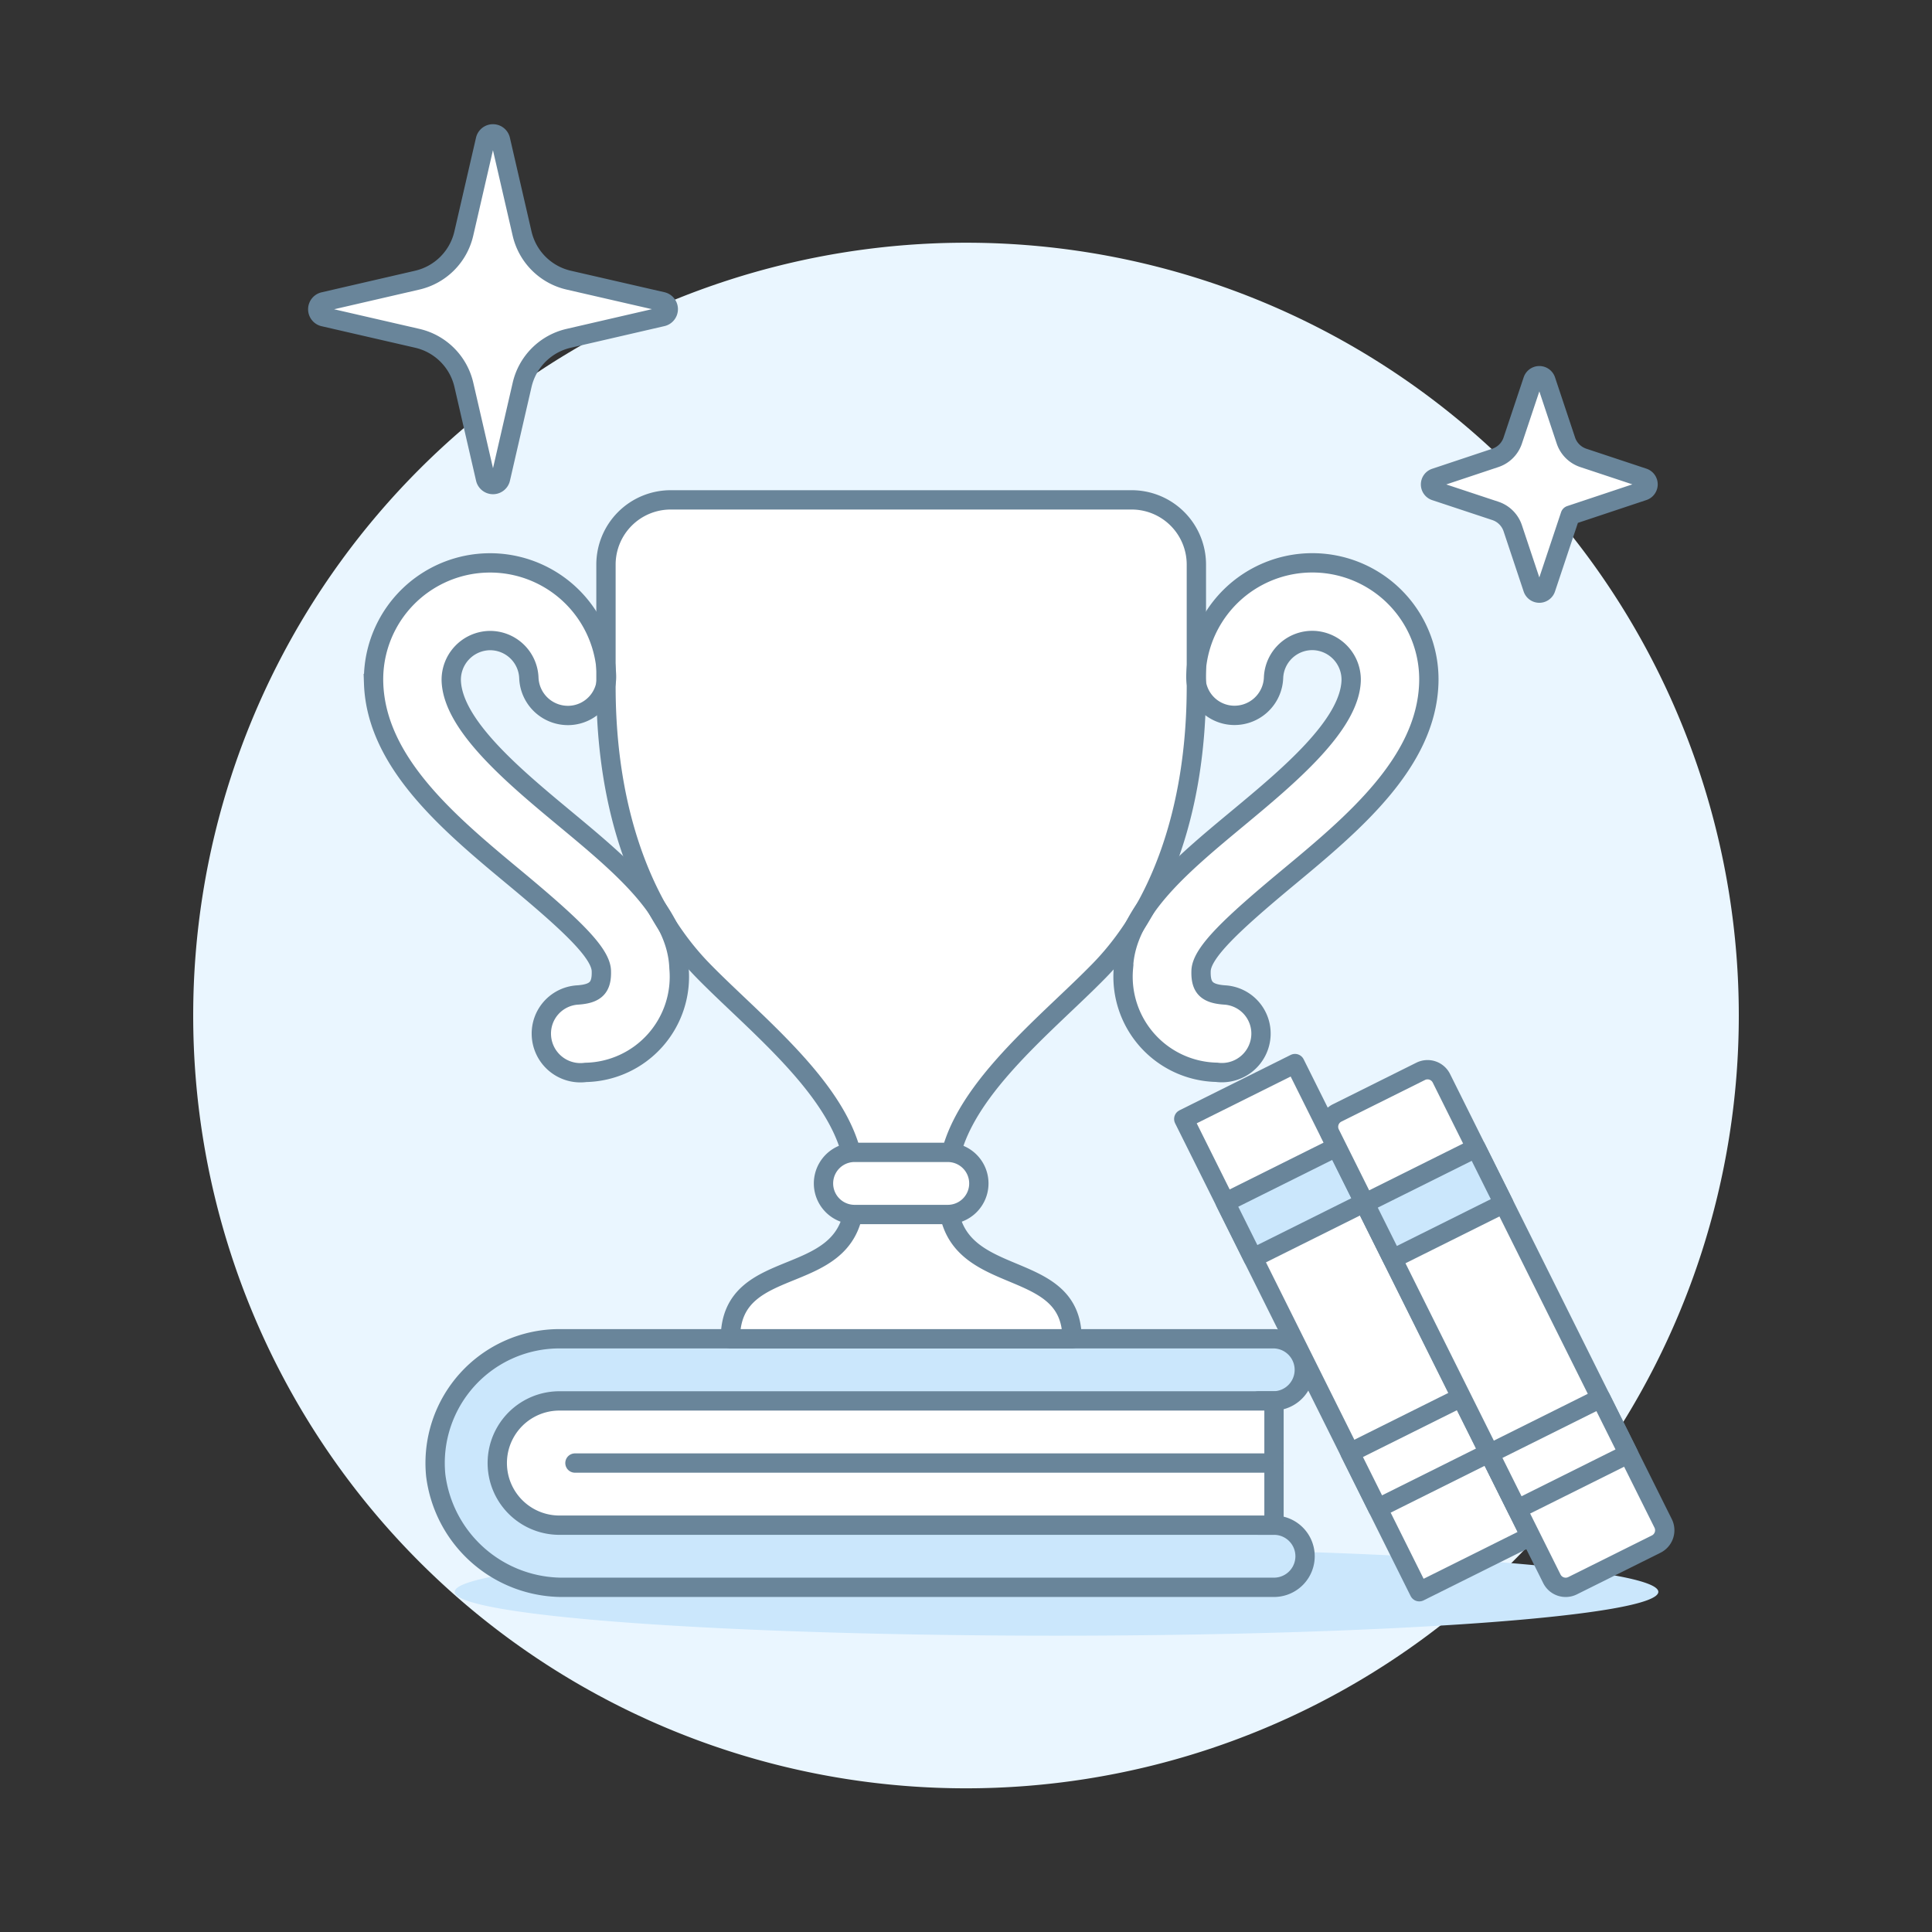 <svg xmlns="http://www.w3.org/2000/svg" version="1.1" xmlns:xlink="http://www.w3.org/1999/xlink" xmlns:svgjs="http://svgjs.com/svgjs" viewBox="0 0 120 120" width="120" height="120"><rect x="0" y="0" width="120" height="120" fill="#333333" stroke="none"/><g transform="matrix(1.2,0,0,1.2,0,0)"><path d="M10.000 52.563 A40.000 40.000 0 1 0 90.000 52.563 A40.000 40.000 0 1 0 10.000 52.563 Z" fill="#eaf6ff"></path><path d="M23.535 82.394 A31.15 2.269 0 1 0 85.835 82.394 A31.15 2.269 0 1 0 23.535 82.394 Z" fill="#cbe7fc"></path><path d="M22.553,76.359a6.619,6.619,0,0,0,6.679,5.8h36.71a1.608,1.608,0,0,0,0-3.216h-.8V72.511h.8a1.609,1.609,0,0,0,0-3.217H28.955A6.434,6.434,0,0,0,22.553,76.359Z" fill="#cbe7fc" stroke="#69859a" stroke-linecap="round" stroke-linejoin="round"></path><path d="M65.942,78.943H28.955a3.216,3.216,0,1,1,0-6.432H65.942Z" fill="#ffffff" stroke="#69859a" stroke-linecap="round" stroke-linejoin="round"></path><path d="M65.942 75.727L29.759 75.727" fill="none" stroke="#69859a" stroke-linecap="round" stroke-linejoin="round"></path><path d="M67.029 55.050 L73.461 55.050 L73.461 82.388 L67.029 82.388 Z" fill="#ffffff" stroke="#69859a" stroke-linecap="round" stroke-linejoin="round" transform="translate(-23.272 38.532) rotate(-26.481)"></path><path d="M63.802 60.633H70.234V63.849H63.802z" fill="#cbe7fc" stroke="#69859a" stroke-linecap="round" stroke-linejoin="round" transform="translate(-20.722 36.413) rotate(-26.481)"></path><path d="M70.256 73.588H76.688V76.804H70.256z" fill="#ffffff" stroke="#69859a" stroke-linecap="round" stroke-linejoin="round" transform="translate(-25.823 40.654) rotate(-26.483)"></path><path d="M86.081,78.845a.8.8,0,0,1-.361,1.079L81.4,82.075a.8.8,0,0,1-1.078-.361L68.85,58.683a.8.8,0,0,1,.361-1.078l4.319-2.151a.8.8,0,0,1,1.078.361Z" fill="#ffffff" stroke="#69859a" stroke-linecap="round" stroke-linejoin="round"></path><path d="M71.023 60.679H77.455V63.895H71.023z" fill="#cbe7fc" stroke="#69859a" stroke-linecap="round" stroke-linejoin="round" transform="translate(-19.985 39.639) rotate(-26.481)"></path><path d="M77.476 73.634H83.909V76.85H77.476z" fill="#ffffff" stroke="#69859a" stroke-linecap="round" stroke-linejoin="round" transform="translate(-25.085 43.877) rotate(-26.482)"></path><path d="M61.924,35.524v-6.3a3.35,3.35,0,0,0-3.35-3.351H34.715a3.35,3.35,0,0,0-3.35,3.351v6.3c0,6.539,1.959,11.547,4.971,14.658,2.859,2.951,7.9,6.75,7.9,10.859v.845c0,5-6.432,2.838-6.432,7.408H55.489c0-4.424-6.432-2.412-6.432-7.408v-.845c0-4.109,5.037-7.908,7.895-10.859C59.965,47.071,61.924,42.063,61.924,35.524Z" fill="#ffffff"></path><path d="M65.268,53.571A2,2,0,0,0,63.393,51.5c-.938-.063-1.255-.389-1.226-1.252.033-.94,1.6-2.411,4.473-4.8,3.36-2.79,7.169-5.952,7.314-10.07A6.03,6.03,0,1,0,61.9,34.948a2,2,0,0,0,1.873,2.076,2.024,2.024,0,0,0,2.145-1.933A2.008,2.008,0,0,1,68,33.152h0a2.029,2.029,0,0,1,1.936,2.079c-.08,2.315-3.282,4.975-5.855,7.113-3,2.49-5.831,4.842-5.932,7.758a4.951,4.951,0,0,0,4.828,5.4A2.024,2.024,0,0,0,65.268,53.571Z" fill="none"></path><path d="M65.268,53.571A2,2,0,0,0,63.393,51.5c-.938-.063-1.255-.389-1.226-1.252.033-.94,1.6-2.411,4.473-4.8,3.36-2.79,7.169-5.952,7.314-10.07A6.03,6.03,0,1,0,61.9,34.948a2,2,0,0,0,1.873,2.076,2.024,2.024,0,0,0,2.145-1.933A2.008,2.008,0,0,1,68,33.152h0a2.029,2.029,0,0,1,1.936,2.079c-.08,2.315-3.282,4.975-5.855,7.113-3,2.49-5.831,4.842-5.932,7.758a4.951,4.951,0,0,0,4.828,5.4A2.024,2.024,0,0,0,65.268,53.571Z" fill="#ffffff" stroke="#69859a" stroke-miterlimit="10"></path><path d="M28.021,53.571A2,2,0,0,1,29.9,51.5c.938-.063,1.255-.389,1.226-1.252-.033-.94-1.6-2.411-4.473-4.8-3.361-2.79-7.169-5.952-7.314-10.07a6.03,6.03,0,1,1,12.053-.425,2,2,0,0,1-1.873,2.076,2.024,2.024,0,0,1-2.145-1.933,2.008,2.008,0,0,0-2.081-1.939h0a2.029,2.029,0,0,0-1.936,2.079c.08,2.315,3.282,4.975,5.855,7.113,3,2.49,5.831,4.842,5.932,7.758a4.951,4.951,0,0,1-4.828,5.4A2.024,2.024,0,0,1,28.021,53.571Z" fill="#ffffff"></path><path d="M28.021,53.571A2,2,0,0,1,29.9,51.5c.938-.063,1.255-.389,1.226-1.252-.033-.94-1.6-2.411-4.473-4.8-3.361-2.79-7.169-5.952-7.314-10.07a6.03,6.03,0,1,1,12.053-.425,2,2,0,0,1-1.873,2.076,2.024,2.024,0,0,1-2.145-1.933,2.008,2.008,0,0,0-2.081-1.939h0a2.029,2.029,0,0,0-1.936,2.079c.08,2.315,3.282,4.975,5.855,7.113,3,2.49,5.831,4.842,5.932,7.758a4.951,4.951,0,0,1-4.828,5.4A2.024,2.024,0,0,1,28.021,53.571Z" fill="none" stroke="#69859a" stroke-miterlimit="10"></path><path d="M61.924,35.524v-6.3a3.35,3.35,0,0,0-3.35-3.351H34.715a3.35,3.35,0,0,0-3.35,3.351v6.3c0,6.539,1.959,11.547,4.971,14.658,2.859,2.951,7.9,6.75,7.9,10.859v.845c0,5-6.432,2.838-6.432,7.408H55.489c0-4.424-6.432-2.412-6.432-7.408v-.845c0-4.109,5.037-7.908,7.895-10.859C59.965,47.071,61.924,42.063,61.924,35.524Z" fill="none" stroke="#69859a" stroke-linecap="round" stroke-linejoin="round"></path><path d="M50.665,61.254a1.608,1.608,0,0,1-1.608,1.608H44.232a1.608,1.608,0,1,1,0-3.216h4.825A1.608,1.608,0,0,1,50.665,61.254Z" fill="#ffffff" stroke="#69859a" stroke-miterlimit="10"></path><path d="M27.024,19.922a3.214,3.214,0,0,1,2.41-2.411l4.838-1.117a.4.4,0,0,0,0-.783L29.434,14.5a3.218,3.218,0,0,1-2.411-2.411L25.907,7.249a.4.4,0,0,0-.784,0l-1.115,4.835A3.217,3.217,0,0,1,21.6,14.5l-4.835,1.116a.4.4,0,0,0,0,.783L21.6,17.511a3.214,3.214,0,0,1,2.41,2.41l1.116,4.839a.4.4,0,0,0,.784,0Z" fill="#ffffff" stroke="#69859a" stroke-linecap="round" stroke-linejoin="round"></path><path d="M81.276,26.669l3.786-1.262a.356.356,0,0,0,0-.674L81.95,23.7a1.426,1.426,0,0,1-.9-.9l-1.037-3.111a.355.355,0,0,0-.674,0L78.3,22.8a1.421,1.421,0,0,1-.9.9l-3.113,1.038a.355.355,0,0,0,0,.674L77.4,26.444a1.421,1.421,0,0,1,.9.9l1.038,3.113a.355.355,0,0,0,.674,0Z" fill="#ffffff" stroke="#69859a" stroke-linecap="round" stroke-linejoin="round"></path></g></svg>
